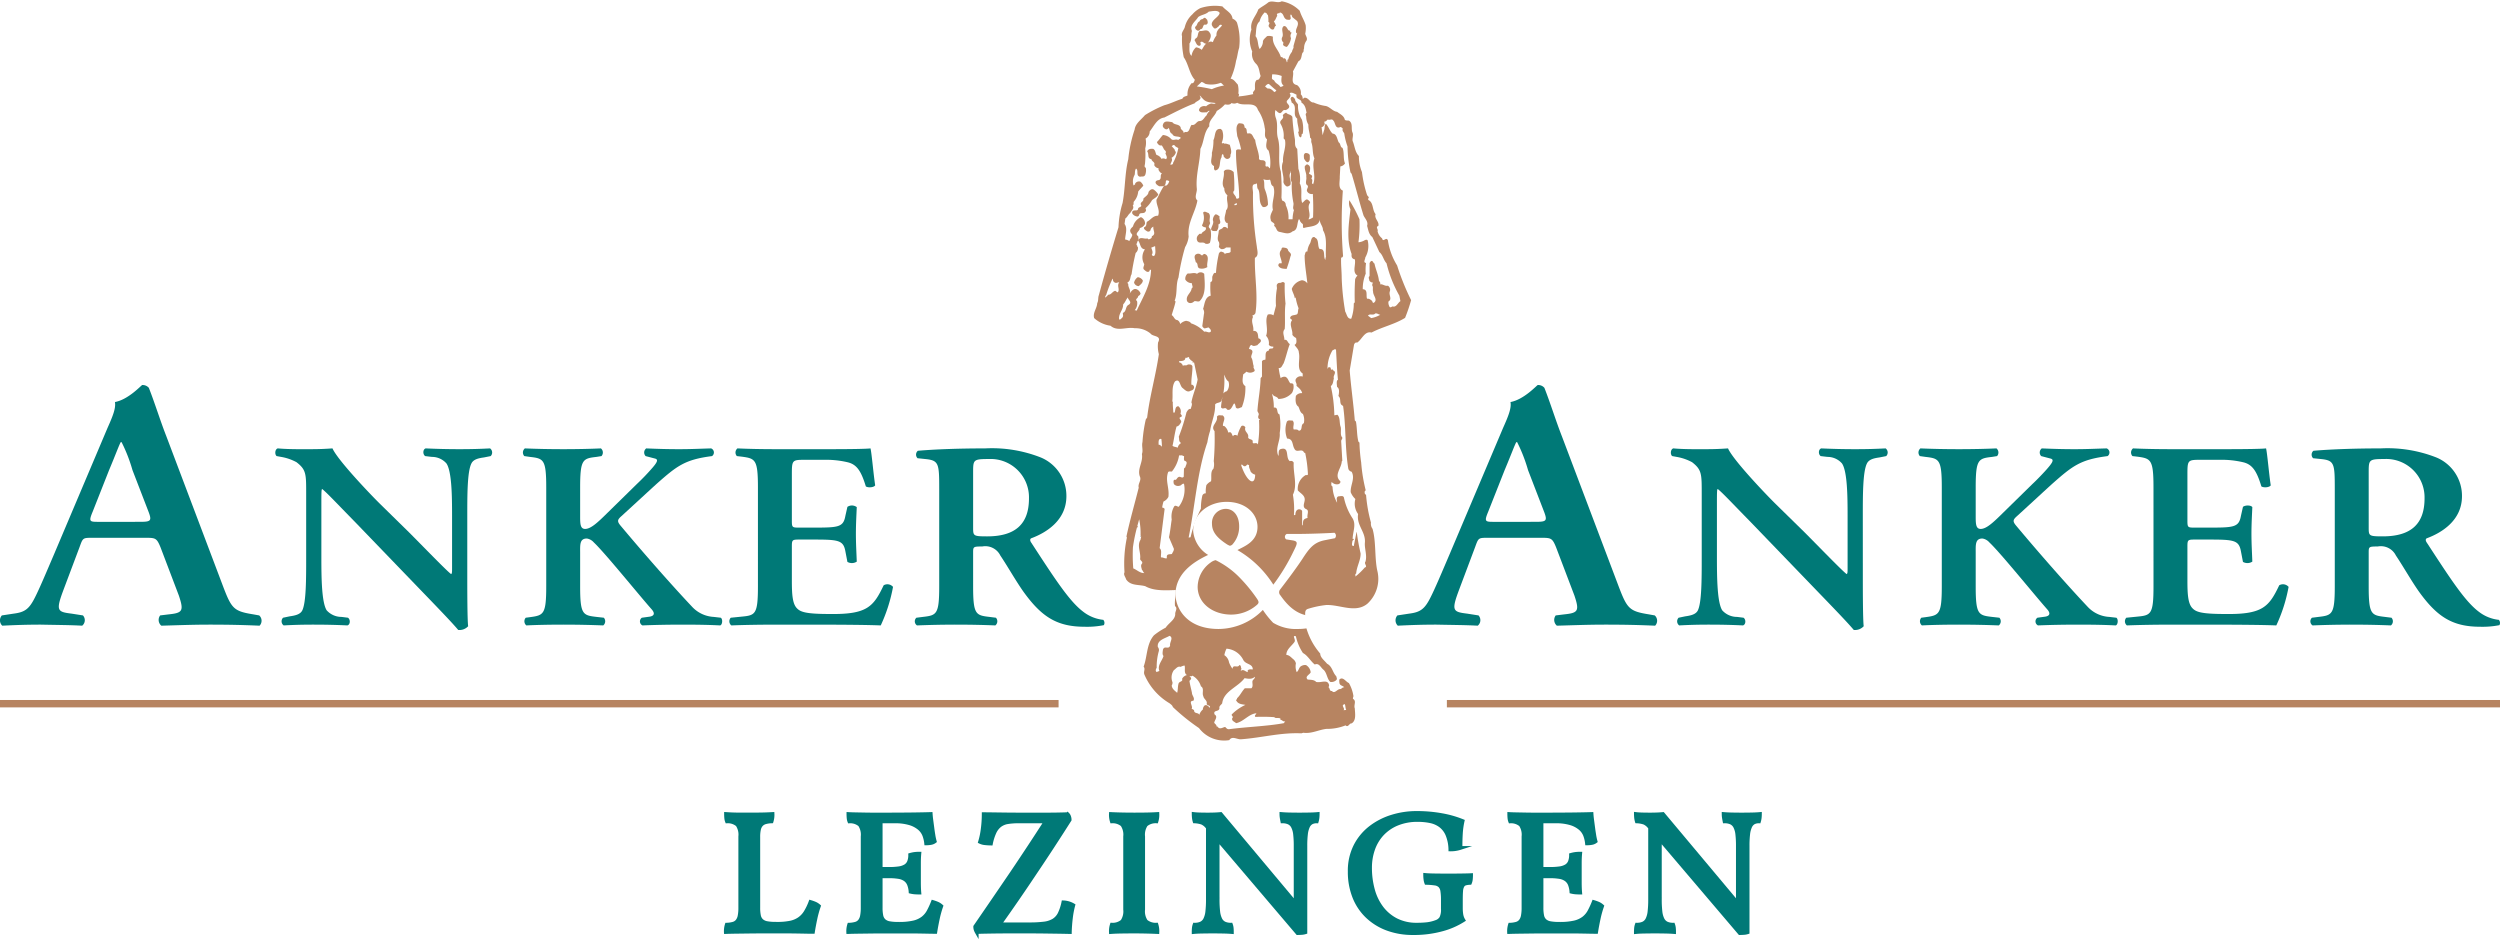 <svg xmlns="http://www.w3.org/2000/svg" viewBox="0 0 337.771 127.31"><defs><style>.e92c7575-4e28-4f82-a2d9-39f75715e72a{fill:#fff;}.b290094d-5bd4-4c0b-a41d-fbb73f48e1cd,.fdd68f4d-9cbe-4d34-ad86-81f7b63908a4{fill:#007977;}.b290094d-5bd4-4c0b-a41d-fbb73f48e1cd{stroke:#007977;stroke-width:0.5px;}.b290094d-5bd4-4c0b-a41d-fbb73f48e1cd,.e1da4787-e1e8-4f01-bb6e-016cba24111e{stroke-miterlimit:10;}.e1da4787-e1e8-4f01-bb6e-016cba24111e{fill:none;stroke:#b78461;}.e7e76581-fc1f-4915-922c-6c0c8ccafec5{fill:#b78461;}</style></defs><g id="a02b89be-9d87-40a4-9321-8921c192e752" data-name="design"><rect class="e92c7575-4e28-4f82-a2d9-39f75715e72a" x="-791.115" y="-22.771" width="1920" height="176.002"/><path class="b290094d-5bd4-4c0b-a41d-fbb73f48e1cd" d="M104.952,124.809a8.903,8.903,0,0,0,1.807-.152,3.34,3.34,0,0,0,1.222-.503,3.082,3.082,0,0,0,.858-.913,7.946,7.946,0,0,0,.663-1.381,5.452,5.452,0,0,1,.65.234,1.931,1.931,0,0,1,.494.328,14.098,14.098,0,0,0-.481,1.744q-.195.924-.325,1.743-.39,0-.949-.012-.56-.012-1.235-.023-.677-.012-1.404-.012h-3.146q-.962,0-1.911.012-.95.012-1.794.023-.845.012-1.339.035a2.901,2.901,0,0,1,.13-1.006,3.621,3.621,0,0,0,.871-.129,1.104,1.104,0,0,0,.559-.362,1.609,1.609,0,0,0,.299-.69,5.568,5.568,0,0,0,.091-1.111v-9.618a2.406,2.406,0,0,0-.377-1.58,2.035,2.035,0,0,0-1.417-.456,1.571,1.571,0,0,1-.104-.457q-.026-.269-.026-.55c.26.016.529.032.806.047l.858.023h1.482q.832,0,1.599-.012.767-.012,1.547-.059a2.909,2.909,0,0,1-.13,1.006,3.484,3.484,0,0,0-.858.128,1.181,1.181,0,0,0-.546.339,1.4,1.4,0,0,0-.299.632,4.639,4.639,0,0,0-.091,1.006v9.547a5.251,5.251,0,0,0,.091,1.076,1.254,1.254,0,0,0,.351.667,1.44,1.44,0,0,0,.715.339,6.057,6.057,0,0,0,1.183.093Z"/><path class="b290094d-5bd4-4c0b-a41d-fbb73f48e1cd" d="M125.752,109.974q.025.398.091.877.064.48.13.983c.043.335.091.663.143.983a7.841,7.841,0,0,0,.182.854,1.165,1.165,0,0,1-.507.222,3.456,3.456,0,0,1-.663.059,4.423,4.423,0,0,0-.247-1.076,2.325,2.325,0,0,0-.676-.959,3.597,3.597,0,0,0-1.287-.679,6.88,6.88,0,0,0-2.054-.257h-1.872v6.412h1.092a9.326,9.326,0,0,0,1.352-.082,2.318,2.318,0,0,0,.884-.292,1.231,1.231,0,0,0,.494-.585,2.454,2.454,0,0,0,.156-.936,4.504,4.504,0,0,1,.611-.129,5.154,5.154,0,0,1,.637-.035q-.053.609-.052,1.287v2.621q0,.749.052,1.357c-.243,0-.455-.007-.637-.023a3.599,3.599,0,0,1-.559-.093,3.337,3.337,0,0,0-.221-1.006,1.515,1.515,0,0,0-.507-.644,2.081,2.081,0,0,0-.871-.339,7.997,7.997,0,0,0-1.339-.094h-1.092v4.236a5.252,5.252,0,0,0,.091,1.076,1.254,1.254,0,0,0,.351.667,1.44,1.44,0,0,0,.715.339,6.057,6.057,0,0,0,1.183.093h.156a8.318,8.318,0,0,0,1.95-.187,3.271,3.271,0,0,0,1.235-.562,2.931,2.931,0,0,0,.78-.924,11.569,11.569,0,0,0,.585-1.275,5.452,5.452,0,0,1,.65.234,1.931,1.931,0,0,1,.494.328,14.098,14.098,0,0,0-.481,1.744q-.195.924-.325,1.743-.39,0-.949-.012-.56-.012-1.235-.023-.677-.012-1.404-.012h-3.146q-.962,0-1.911.012-.95.012-1.794.023-.845.012-1.339.035a2.901,2.901,0,0,1,.13-1.006,3.621,3.621,0,0,0,.871-.129,1.104,1.104,0,0,0,.559-.362,1.609,1.609,0,0,0,.299-.69,5.569,5.569,0,0,0,.091-1.111v-9.618a2.406,2.406,0,0,0-.377-1.58,2.035,2.035,0,0,0-1.417-.456,1.571,1.571,0,0,1-.104-.457q-.026-.269-.026-.55.39.023.988.035.598.012,1.235.023.637.012,1.209.012h.936q2.678,0,4.394-.023Q125.102,109.998,125.752,109.974Z"/><path class="b290094d-5bd4-4c0b-a41d-fbb73f48e1cd" d="M132.901,109.997q.39,0,1.196.012.806.012,1.729.023.922.012,1.833.012h4.03q1.144,0,2.548-.047a.803.803,0,0,1,.208.328,1.267,1.267,0,0,1,.078.445q-2.418,3.814-4.836,7.394-2.262,3.393-4.628,6.716h4.004a15.64,15.64,0,0,0,1.989-.105,3.259,3.259,0,0,0,1.3-.421,2.227,2.227,0,0,0,.806-.901,6.504,6.504,0,0,0,.507-1.544,2.861,2.861,0,0,1,1.352.398,12.442,12.442,0,0,0-.325,1.731q-.116.959-.143,1.896-.962-.023-1.807-.035-.845-.012-1.651-.023-.806-.012-1.638-.012h-3.458q-.858,0-1.625.012-.768.012-1.391.023-.624.012-1.014.035a1.938,1.938,0,0,1-.156-.351,1.309,1.309,0,0,1-.052-.398q2.496-3.627,4.914-7.184,2.34-3.463,4.628-7.02h-3.692a8.835,8.835,0,0,0-1.469.105,2.337,2.337,0,0,0-1.04.433,2.513,2.513,0,0,0-.715.913,6.896,6.896,0,0,0-.494,1.544,7.366,7.366,0,0,1-.78-.047,1.91,1.91,0,0,1-.702-.187,10.443,10.443,0,0,0,.364-1.767A15.657,15.657,0,0,0,132.901,109.997Z"/><path class="b290094d-5bd4-4c0b-a41d-fbb73f48e1cd" d="M152.011,113.016a2.403,2.403,0,0,0-.377-1.58,2.034,2.034,0,0,0-1.417-.456,2.897,2.897,0,0,1-.13-1.006q1.43.07,3.146.07.832,0,1.599-.012.767-.012,1.547-.059a2.909,2.909,0,0,1-.13,1.006,2.034,2.034,0,0,0-1.417.456,2.403,2.403,0,0,0-.377,1.58v9.875a2.402,2.402,0,0,0,.377,1.58,2.031,2.031,0,0,0,1.417.456,2.913,2.913,0,0,1,.13,1.006q-1.56-.07-3.146-.07-.754,0-1.612.012-.858.012-1.534.059a2.901,2.901,0,0,1,.13-1.006,2.032,2.032,0,0,0,1.417-.456,2.401,2.401,0,0,0,.377-1.58Z"/><path class="b290094d-5bd4-4c0b-a41d-fbb73f48e1cd" d="M173.123,109.974q.572.048,1.235.059.663.012,1.209.012.546,0,1.248-.012.702-.012,1.222-.059c0,.156-.009.32-.026.492a2.748,2.748,0,0,1-.104.515,1.453,1.453,0,0,0-.728.164,1.188,1.188,0,0,0-.468.55,3.401,3.401,0,0,0-.26,1.018,13.328,13.328,0,0,0-.078,1.591v11.653a2.085,2.085,0,0,1-.494.093q-.287.023-.572.023l-10.79-12.683v8.096a14.515,14.515,0,0,0,.078,1.65,3.083,3.083,0,0,0,.286,1.064,1.207,1.207,0,0,0,.559.562,2.055,2.055,0,0,0,.871.164,1.877,1.877,0,0,1,.104.445,5.248,5.248,0,0,1,.026.562q-.598-.048-1.3-.059-.702-.012-1.274-.012-.572,0-1.339.012-.768.012-1.261.059a5.33,5.33,0,0,1,.026-.55,1.88,1.88,0,0,1,.104-.457,2.053,2.053,0,0,0,.871-.164,1.212,1.212,0,0,0,.559-.562,3.105,3.105,0,0,0,.286-1.064,14.644,14.644,0,0,0,.078-1.65v-9.664l-.104-.117a1.862,1.862,0,0,0-.702-.55,3.686,3.686,0,0,0-.988-.175,2.712,2.712,0,0,1-.104-.538c-.017-.188-.026-.343-.026-.468.26.032.563.051.91.059q.52.012,1.014.012,1.04,0,1.742-.07l10.114,12.075V114.303a13.432,13.432,0,0,0-.078-1.591,2.919,2.919,0,0,0-.286-1.018,1.217,1.217,0,0,0-.559-.55,2.061,2.061,0,0,0-.871-.164c-.052-.265-.087-.464-.104-.597A3.198,3.198,0,0,1,173.123,109.974Z"/><path class="b290094d-5bd4-4c0b-a41d-fbb73f48e1cd" d="M194.938,121.627a7.85,7.85,0,0,0-.078-1.252,1.252,1.252,0,0,0-.312-.69,1.194,1.194,0,0,0-.676-.304,9.799,9.799,0,0,0-1.17-.093,1.956,1.956,0,0,1-.117-.492,4.626,4.626,0,0,1-.039-.585q.494.048,1.43.059.935.012,1.742.012.806,0,1.716-.012.91-.012,1.326-.035c0,.141-.009.312-.026.515a1.687,1.687,0,0,1-.13.539,2.833,2.833,0,0,0-.624.093.657.657,0,0,0-.377.304,1.607,1.607,0,0,0-.182.69q-.039.456-.039,1.252V122.68a5.534,5.534,0,0,0,.065.89,2.122,2.122,0,0,0,.273.749,10.246,10.246,0,0,1-2.86,1.252,14.253,14.253,0,0,1-3.952.503,9.789,9.789,0,0,1-3.497-.597,7.872,7.872,0,0,1-2.704-1.685,7.369,7.369,0,0,1-1.742-2.621,9.185,9.185,0,0,1-.611-3.428,7.425,7.425,0,0,1,.767-3.452,7.301,7.301,0,0,1,2.041-2.469,9.134,9.134,0,0,1,2.886-1.486,11.105,11.105,0,0,1,3.328-.503,18.598,18.598,0,0,1,3.471.304,13.867,13.867,0,0,1,2.769.795,10.713,10.713,0,0,0-.234,1.696q-.053.878-.052,1.931a4.283,4.283,0,0,1-1.378.21,5.511,5.511,0,0,0-.403-2,2.996,2.996,0,0,0-.936-1.217,3.459,3.459,0,0,0-1.365-.597,8.112,8.112,0,0,0-1.664-.164,7.115,7.115,0,0,0-2.886.539,5.767,5.767,0,0,0-2.015,1.427,5.841,5.841,0,0,0-1.183,2.047,7.533,7.533,0,0,0-.39,2.422,11.139,11.139,0,0,0,.39,2.996,7.136,7.136,0,0,0,1.183,2.445,5.76,5.76,0,0,0,1.976,1.65,5.975,5.975,0,0,0,2.769.608,12.284,12.284,0,0,0,1.391-.07,5.197,5.197,0,0,0,1.235-.304,1.277,1.277,0,0,0,.663-.515,2.491,2.491,0,0,0,.221-1.24Z"/><path class="b290094d-5bd4-4c0b-a41d-fbb73f48e1cd" d="M215.036,109.974q.025.398.091.877.064.48.13.983c.043.335.091.663.143.983a7.841,7.841,0,0,0,.182.854,1.165,1.165,0,0,1-.507.222,3.456,3.456,0,0,1-.663.059,4.423,4.423,0,0,0-.247-1.076,2.325,2.325,0,0,0-.676-.959,3.597,3.597,0,0,0-1.287-.679,6.88,6.88,0,0,0-2.054-.257h-1.872v6.412h1.092a9.326,9.326,0,0,0,1.352-.082,2.318,2.318,0,0,0,.884-.292,1.231,1.231,0,0,0,.494-.585,2.453,2.453,0,0,0,.156-.936,4.504,4.504,0,0,1,.611-.129,5.154,5.154,0,0,1,.637-.035q-.053.609-.052,1.287v2.621q0,.749.052,1.357c-.243,0-.455-.007-.637-.023a3.599,3.599,0,0,1-.559-.093,3.337,3.337,0,0,0-.221-1.006,1.516,1.516,0,0,0-.507-.644,2.081,2.081,0,0,0-.871-.339,7.997,7.997,0,0,0-1.339-.094h-1.092v4.236a5.252,5.252,0,0,0,.091,1.076,1.254,1.254,0,0,0,.351.667,1.44,1.44,0,0,0,.715.339,6.057,6.057,0,0,0,1.183.093h.156a8.318,8.318,0,0,0,1.95-.187,3.271,3.271,0,0,0,1.235-.562,2.931,2.931,0,0,0,.78-.924,11.569,11.569,0,0,0,.585-1.275,5.451,5.451,0,0,1,.65.234,1.932,1.932,0,0,1,.494.328,14.096,14.096,0,0,0-.481,1.744q-.195.924-.325,1.743-.39,0-.949-.012-.56-.012-1.235-.023-.677-.012-1.404-.012h-3.146q-.962,0-1.911.012-.95.012-1.794.023-.845.012-1.339.035a2.901,2.901,0,0,1,.13-1.006,3.621,3.621,0,0,0,.871-.129,1.104,1.104,0,0,0,.559-.362,1.609,1.609,0,0,0,.299-.69,5.568,5.568,0,0,0,.091-1.111v-9.618a2.406,2.406,0,0,0-.377-1.58,2.035,2.035,0,0,0-1.417-.456,1.571,1.571,0,0,1-.104-.457q-.026-.269-.026-.55.39.023.988.035.598.012,1.235.023.637.012,1.209.012h.936q2.678,0,4.394-.023Q214.386,109.998,215.036,109.974Z"/><path class="b290094d-5bd4-4c0b-a41d-fbb73f48e1cd" d="M232.871,109.974q.572.048,1.235.059.663.012,1.209.012.546,0,1.248-.012.702-.012,1.222-.059c0,.156-.009.32-.026.492a2.75,2.75,0,0,1-.104.515,1.453,1.453,0,0,0-.728.164,1.188,1.188,0,0,0-.468.55,3.401,3.401,0,0,0-.26,1.018,13.33,13.33,0,0,0-.078,1.591v11.653a2.086,2.086,0,0,1-.494.093q-.287.023-.572.023l-10.79-12.683v8.096a14.518,14.518,0,0,0,.078,1.65,3.083,3.083,0,0,0,.286,1.064,1.207,1.207,0,0,0,.559.562,2.055,2.055,0,0,0,.871.164,1.877,1.877,0,0,1,.104.445,5.248,5.248,0,0,1,.026.562q-.598-.048-1.3-.059-.702-.012-1.274-.012-.572,0-1.339.012-.768.012-1.261.059a5.33,5.33,0,0,1,.026-.55,1.88,1.88,0,0,1,.104-.457,2.053,2.053,0,0,0,.871-.164,1.213,1.213,0,0,0,.559-.562,3.105,3.105,0,0,0,.286-1.064,14.644,14.644,0,0,0,.078-1.65v-9.664l-.104-.117a1.862,1.862,0,0,0-.702-.55,3.685,3.685,0,0,0-.988-.175,2.712,2.712,0,0,1-.104-.538c-.017-.188-.026-.343-.026-.468.26.032.563.051.91.059q.52.012,1.014.012,1.04,0,1.742-.07l10.114,12.075V114.303a13.432,13.432,0,0,0-.078-1.591,2.92,2.92,0,0,0-.286-1.018,1.217,1.217,0,0,0-.559-.55,2.06,2.06,0,0,0-.871-.164c-.052-.265-.087-.464-.104-.597A3.198,3.198,0,0,1,232.871,109.974Z"/><line class="e1da4787-e1e8-4f01-bb6e-016cba24111e" y1="95.074" x2="143.023" y2="95.074"/><line class="e1da4787-e1e8-4f01-bb6e-016cba24111e" x1="195.485" y1="95.074" x2="337.771" y2="95.074"/><path class="e7e76581-fc1f-4915-922c-6c0c8ccafec5" d="M175.608,1.46c.185.677.614,1.277.8,1.951a3.505,3.505,0,0,1-.062,1.139c.062.308.339.584.185.921a1.695,1.695,0,0,0-.338,1.077c-.123.185.03.444-.217.584-.168.398-.091.921-.553,1.151l-.736,1.367c.184.615-.461,1.659.552,1.844a1.289,1.289,0,0,1,.509,1.245.855.855,0,0,1,.26.63.592.592,0,0,0,.186-.154c.599-.107.768.676,1.29.63a5.973,5.973,0,0,0,1.659.478c.555.138.938.722,1.507.784.399.308.921.521,1.043,1.058.201.231.477,0,.692.231.415.398.122,1.076.369,1.552.123.37-.076.753,0,1.106.291.662.291,1.461.845,2.028a5.569,5.569,0,0,0,.415,2.168,15.771,15.771,0,0,0,.692,3.103c.092.169.229.199.229.399-.122.046-.061.17-.077.262.755.337.508,1.351,1,1.92-.23.584.538,1.029.368,1.582-.431.171.031.478-.106.709a1.678,1.678,0,0,0,.613.981c.14.629.553-.292.784.262a8.892,8.892,0,0,0,1.244,3.396,32.314,32.314,0,0,0,1.892,4.686,22.11,22.11,0,0,1-.815,2.397c-1.414.877-3.074,1.214-4.533,1.983-.938-.247-1.306.967-1.951,1.365-.231-.091-.37.14-.416.293l-.582,3.474c.183,2.273.505,4.486.689,6.744l.154.153c.168.877.108,1.858.339,2.719l.137.125a22.259,22.259,0,0,0,.232,2.688,22.146,22.146,0,0,0,.615,3.764c-.2.094-.154.324-.108.477l.153.139a19.784,19.784,0,0,0,.661,3.735,1.159,1.159,0,0,0,.214.844c.493,1.752.263,3.812.632,5.609a4.558,4.558,0,0,1-1.321,4.502c-1.615,1.336-3.719.106-5.578.183a12.714,12.714,0,0,0-2.428.508c-.676.185-.231.939-.522,1.338a9.217,9.217,0,0,0,2.151,4.716c0,.538.567.923.921,1.369.724.366.738,1.198,1.245,1.688.017.153.139.322.046.476a.938.938,0,0,1-.86.293c-.445-.43-.431-1.153-.875-1.614-.399-.274-.615-.998-1.214-.736-.584-.461-.952-1.216-1.599-1.553a6.723,6.723,0,0,1-.952-2.242c-.062-.077-.17-.031-.262-.046-.031.245.216.536.077.783-.399.568-1.122,1.015-1.105,1.766.398,0,.675.369.951.586a.989.989,0,0,1,.339.553,2.041,2.041,0,0,0,.108,1.183c.322-.245.276-.676.659-.846a.969.969,0,0,1,.601-.106,1.288,1.288,0,0,1,.629.983c-.153.322-.829.553-.415.968.37.046.86,0,1.153.322.599.169,1.49-.384,1.721.337a.359.359,0,0,1-.063.37c.231.139.108.553.477.521.339.416.692-.214,1.06-.262.247.031.353-.291.601-.229-.153-.231-.507-.2-.631-.507a1.686,1.686,0,0,1-.029-.554c.49-.446.86.308,1.29.477a5.152,5.152,0,0,1,.613,1.765c-.015.125-.092.232-.061.37.522.308.061.815.245,1.29.031.709.217,1.628-.43,2.029-.308-.061-.461.614-.815.262a6.668,6.668,0,0,1-2.582.476c-1.074.123-1.997.676-3.134.523l-.26.077c-2.798-.125-5.362.597-8.083.798-.567.092-1.245-.523-1.659.123a4.273,4.273,0,0,1-4.088-1.628,27.932,27.932,0,0,1-3.533-2.845c-.06-.231-.262-.353-.445-.505a8.288,8.288,0,0,1-3.396-3.874c-.17-.398.168-.736-.108-1.075.522-1.397.37-3.059,1.399-4.241a9.519,9.519,0,0,1,1.581-1.029c.416-.644,1.26-1.044,1.291-1.812-.046-.385.385-.781-.031-1.105-.077-.769.125-1.43.108-2.166-1.368.046-2.964.152-4.133-.523-.922-.245-1.984-.031-2.581-.921-.077-.308-.4-.63-.216-.954a17.017,17.017,0,0,1,.322-4.685l-.062-.154c.478-2.229,1.107-4.396,1.66-6.593-.151-.553.431-.982.138-1.55-.337-1.048.477-1.89.293-2.997.199-.508-.062-1.075.077-1.613a19.189,19.189,0,0,1,.446-3.058l.184-.262c.352-2.92,1.168-5.67,1.581-8.559a4.226,4.226,0,0,1-.105-1.582c.521-.984-.707-.737-1.029-1.214a3.213,3.213,0,0,0-2.137-.708c-1.091-.215-2.334.492-3.257-.337a4.148,4.148,0,0,1-2.211-1.029c-.217-.723.382-1.307.413-2.028.184-.308.092-.737.217-1.06q1.266-4.633,2.658-9.188a12.634,12.634,0,0,1,.553-3.288c.366-1.952.291-3.981.767-5.901a17.961,17.961,0,0,1,.86-4.009c.108-.829.861-1.308,1.397-1.952a16.172,16.172,0,0,1,2.614-1.336c.844-.216,1.612-.632,2.442-.877.122-.322.461-.308.691-.445a2.227,2.227,0,0,1,.554-1.66c.307.077.336-.276.444-.445-.767-.844-.844-2.104-1.507-3.057a11.862,11.862,0,0,1-.231-2.844c-.154-.476.247-.812.37-1.214a3.346,3.346,0,0,1,1.028-1.735,3.445,3.445,0,0,1,1.077-.844,6.273,6.273,0,0,1,2.981-.23c.49.582,1.275.858,1.367,1.658a1.113,1.113,0,0,1,.599.523,8.003,8.003,0,0,1,.293,3.424c-.201.601-.216,1.139-.416,1.737a9.218,9.218,0,0,1-.737,2.428c.415.031.692.507.969.783a3.234,3.234,0,0,1,.076,1.214c.154.108.077.293,0,.399a14.253,14.253,0,0,0,2.028-.322c-.185-.276.154-.414.215-.63.031-.446-.106-.983.262-1.291.324.046.399-.306.507-.521-.183-.49-.168-1.168-.584-1.614a1.848,1.848,0,0,1-.553-1.705,4.073,4.073,0,0,1-.108-2.949c-.23-1.122.63-1.814.923-2.721.399-.353.923-.584,1.368-.968.567-.306,1.259.185,1.798-.138a4.429,4.429,0,0,1,2.442,1.289"/><path class="e92c7575-4e28-4f82-a2d9-39f75715e72a" d="M164.79,1.753c-.106.507-.783.754-1.029,1.292-.137.352.062.52.262.768.262.137.431-.123.63-.247.077-.184.276-.308.445-.154-.092.23-.414.433-.553.663a1.014,1.014,0,0,0-.184.707,3.143,3.143,0,0,0-.492.92.518.518,0,0,0-.661.077c.186-.339.601-.906.23-1.367-.337-.567-.89-.154-1.336-.23-.37.262-.14.829-.553.999-.048.106-.217.2-.108.337.153.216.247.724.661.661.199-.092.108-.337.077-.477.352-.245.476.277.814.186-.324.23-.416.553-.632.846a1.511,1.511,0,0,0-.768-.339,1.835,1.835,0,0,0-.598,1.151c-.431-.308-.246-1.12-.293-1.658.384-.507.168-1.105.338-1.706-.324-.83.508-1.306.845-1.875.446-.337,1.014-.322,1.43-.736.444-.047,1.245-.262,1.474.184"/><path class="e92c7575-4e28-4f82-a2d9-39f75715e72a" d="M171.137,1.753c-.045.185.2.216.186.369a4.067,4.067,0,0,1,.046.845c.353.17-.077.367.06.63.153.199.369.492.629.367.186-.12.077-.413.339-.476a2.439,2.439,0,0,0-.291-.599c.26-.199.291-.521.477-.768-.123-.124-.046-.278.107-.34.075.019.169.032.215-.061v-.046c.629.139.398.707.921.969a1.794,1.794,0,0,0,.415.031c.322-.169-.015-.462.14-.707.214.029.122.308.307.414l.552.446c.415.599-.383,1.105-.075,1.689l.106-.107-.522,1.844c.108.214-.168.461-.185.737a2.572,2.572,0,0,0-.505,1.029c-.217.031-.048.308-.185.398-.093-.197-.093-.49-.369-.553-.015.048-.077.048-.106.048-.048-.201-.262-.153-.37-.262-.262-.906-1.183-1.599-1.045-2.689a1.304,1.304,0,0,0-.799-.077c-.231.262-.584.477-.553.814a1.486,1.486,0,0,1-.446.921c-.291-.536-.154-1.242-.553-1.735.124-.676-.015-1.52.553-1.997a2.448,2.448,0,0,1,.691-1.214c.092.031.154.106.262.077"/><path class="e7e76581-fc1f-4915-922c-6c0c8ccafec5" d="M163.102,2.676c.046.183.154.444-.032.582-.092.124-.246.062-.368.076-.23.188-.138.615-.521.601a.31.31,0,0,1-.524.108.411.411,0,0,1-.183-.416c.322-.183.23-.599.599-.737a.429.429,0,0,1,.291-.291c.201.029.293-.322.523-.14"/><path class="e7e76581-fc1f-4915-922c-6c0c8ccafec5" d="M174.349,4.118c-.062.033-.031.109-.031.187a.268.268,0,0,0,.214.106.65.65,0,0,0-.106.737,2.224,2.224,0,0,1-.553,1.185.73.73,0,0,1-.523-.264l.048-.337a.572.572,0,0,1-.185-.66c.321-.477-.263-1.168.245-1.551.507-.048.461.767.892.597"/><path class="e92c7575-4e28-4f82-a2d9-39f75715e72a" d="M173.166,10.266c-.031.447-.154.998.26,1.289a.733.733,0,0,1-.445.187c-.216-.385-.63-.432-.814-.846-.108-.123-.339-.153-.322-.37l.031-.476a3.18,3.18,0,0,1,1.291.216"/><path class="e92c7575-4e28-4f82-a2d9-39f75715e72a" d="M162.886,11.341a3.553,3.553,0,0,0,2.028-.152c.184.044.293.291.476.366a6.541,6.541,0,0,0-1.659.492,17.875,17.875,0,0,0-2.028-.368l.63-.601c.216.017.368.186.553.263"/><path class="e92c7575-4e28-4f82-a2d9-39f75715e72a" d="M172.428,12.187c.015.151-.168.185-.262.262-.214-.247-.538-.553-.875-.477a2.355,2.355,0,0,1-.368-.293c.123-.139.291-.353.506-.338.323.262.677.631.999.846"/><path class="e92c7575-4e28-4f82-a2d9-39f75715e72a" d="M175.163,13.107c.138.338.737.338.661.737.567.37.584.86.706,1.398-.216.186-.076.354-.047.554a2.016,2.016,0,0,0,.293,1.045c-.031.63.214,1.197.23,1.767.276.154.092.445.183.661.247.707.094,1.444.401,2.135-.401,1.122.199,2.167-.108,3.288-.062.032-.031.124-.031.184-.413-.046.046-.521-.262-.707-.015-.137.125-.231.079-.398-.079-.247-.646-.231-.308-.521.029-.37.183-.784-.247-1-.169-.123-.291.092-.414.183-.094.524.26.971.184,1.476.093.293-.152.724.047,1.046.476.276-.153.584.106.954a.691.691,0,0,0,.738.291,31.314,31.314,0,0,1,.03,3.18c-.199.092-.367.262-.629.245.461-.721-.293-1.536.23-2.242-.017-.2-.245-.368-.416-.445-.276.029-.444.368-.661.477-.276-.861.108-1.86-.321-2.644a4.021,4.021,0,0,0-.185-1.967l-.153-2.688c-.445-.385-.229-.908-.337-1.43a26.186,26.186,0,0,1-.322-2.889c-.201-.383-.615-.277-.846-.584-.169.091-.399.201-.447.398.278.523-.628.601-.26,1.183a3.2,3.2,0,0,1,.368,1.892l.185.214c.199,1.046-.337,1.906-.262,2.951-.399.952.17,1.75.048,2.735a.876.876,0,0,0,.476.615.613.613,0,0,0,.476-.247c.168-.584-.353-1.137.031-1.659v-.231c.168.477-.171,1.061.151,1.551a11.732,11.732,0,0,0,.216,2.767c.092.353-.168.706.077.997a4.796,4.796,0,0,0-.185,1.245h-.553a3.843,3.843,0,0,0-.368-1.903.572.572,0,0,0-.445-.601c-.093-.077-.093-.261-.139-.399a27.178,27.178,0,0,0-.077-3.548c-.476-1.399.015-3.058-.399-4.487-.262-.969.046-1.752-.262-2.704a1.8,1.8,0,0,1-.077-1.105c.217.137.37.398.63.413.353-.105.293-.507.738-.413a.915.915,0,0,0,.444-.293c.263-.431-.49-.615-.229-1,.229-.274.659-.615.337-.981.276-.216.63.061.923.184"/><path class="e92c7575-4e28-4f82-a2d9-39f75715e72a" d="M162.472,13.292c.476.599,1.092.521,1.766.63-.184.247-.491-.031-.736.107a1.635,1.635,0,0,0-.553.337.852.852,0,0,0-.768.14c-.092.123-.293.354-.108.523.231.26.676.121.954.154.137-.048.214-.278.413-.188a1.27,1.27,0,0,0-.413.586c-.324.26-.493.844-1,.77-.414.074-.523.645-1.028.52-.293.308-.263,1.091-.847.954l-.262.122c.094-.308-.43-.413-.368-.737-.26-.507-.831-.276-1.137-.707-.43-.031-1.074-.308-1.261.339-.106.293.153.521.369.615a.289.289,0,0,0,.37-.185c.231.214.121.675.521.814.171.476.753.274,1.106.476.107.2-.246.216-.292.368-.352-.231-.691.17-.999-.185a1.644,1.644,0,0,0-1.076-.506c-.306.308-.491.645-.813.952a.716.716,0,0,0,.447.476c.289-.123.306.216.442.338,0,.262.495.383.264.707.077.291.322.553.077.798-.17-.076-.417-.185-.601-.03a1.128,1.128,0,0,0-.692-.554c-.153-.26-.122-.644-.444-.812-.339-.033-.661,0-.814.337.308.354-.046.969.584,1.06.031.339.538.368.368.784a.75.75,0,0,0,.6.444c-.076.232.092.385.217.555l.229.138c-.322.262.017.661-.368.892-.185.031-.415.046-.492.262-.031.276.291.461.492.582.276-.015.753.094.846-.337.092-.139-.032-.475.215-.475l.291.106a.95.95,0,0,1-.368.6l-.324.029c-.414.601-.674,1.262-1.029,1.892-.045.768.524,1.382.217,2.166-.692-.029-.952.538-1.505.815-.125.262,0,.615-.37.738-.139.245.23.446.399.553a.32.32,0,0,0,.476-.26.617.617,0,0,1,.37-.37c-.108.461.43,1.014-.216,1.29.031.277-.184.339-.37.416-.106.029-.152-.062-.229-.124-.431.153-1.031-.337-1.245.308.324.369.231,1.091.877,1.168h.044a1.849,1.849,0,0,0-.106,1.997c.015.262-.262.538,0,.769.184.138.337.353.615.262a.252.252,0,0,0,.123-.262h.185c-.033,2.043-1.122,3.733-1.923,5.502-.12.044-.183-.077-.291-.033a1.417,1.417,0,0,0,.322-1.228c-.353-.291.186-.385.154-.69a.555.555,0,0,0,.324-.339.956.956,0,0,0-.478-.555c-.444-.229-.767.232-.997.555l-.031.046c.291-.49-.215-.846-.154-1.336a.272.272,0,0,1-.107-.216c.461-.2.322-.753.553-1.106a28.994,28.994,0,0,1,.553-2.874.83.83,0,0,0,.293-.812c-.015-.062-.123-.031-.108-.108l.046-.046c-.26-.168,0-.399,0-.584.201-.17.154-.461.108-.707-.569-.399.262-.675.214-1.107a1.015,1.015,0,0,0,.707-.553.92.92,0,0,0-.553-.921,1.975,1.975,0,0,0-1.075,1.26c-.214.214-.492.444-.324.768.018.186.341.291.188.522-.048.262-.308.43-.339.691a1.301,1.301,0,0,0-.584-.216c.015-.676.369-1.505-.077-2.106l.106-.736c.308-.216.4-.569.662-.737.154-.322.599-.63.337-1.03.217-.121.031-.399.186-.554a2.34,2.34,0,0,0,.553-1.321c.199-.26.461-.52.691-.784a1.249,1.249,0,0,0-.4-.553.619.619,0,0,0-.707.262c.048.14-.137.171-.214.262a1.811,1.811,0,0,1,.153-1.444c.06-.276,0-.599.185-.844.398.245-.077.982.553,1.105.26-.091.521.077.691-.262a1.815,1.815,0,0,0,.077-.953c-.264-.092-.124-.383-.109-.554a13.194,13.194,0,0,0,.032-2.072,2.76,2.76,0,0,0,.045-1.321,1.065,1.065,0,0,0,.555-.954c.569-.705.983-1.752,1.982-1.89,1.351-.675,2.688-1.382,4.101-1.92.201-.339,1.106-.447.661-1.029.185.015.231.26.4.368"/><path class="e7e76581-fc1f-4915-922c-6c0c8ccafec5" d="M175.377,14.136a3.324,3.324,0,0,0,.523,2.028,4.269,4.269,0,0,1,.106,1.923c-.106-.048-.106.077-.153.106a.423.423,0,0,1-.106.369c-.339-.091-.247-.476-.37-.737l.108-.062c-.015-.599-.247-1.105-.216-1.735-.753-.569.153-1.676-.767-2.183.015-.23-.231-.459-.077-.661.215-.276.414.062.554.217-.015.308.276.49.399.735"/><path class="e92c7575-4e28-4f82-a2d9-39f75715e72a" d="M169.952,14.845a5.558,5.558,0,0,1,.923,2.428c.171.536-.185,1.151.308,1.55-.046.508-.308,1.154.215,1.521a5.629,5.629,0,0,1,.185,2.397c-.138-.029-.168-.229-.339-.26-.476.14-.137-.446-.291-.63-.23-.43-.952.077-.846-.63-.077-.816-.429-1.505-.521-2.321-.322-.291-.339-1.058-1.029-.846-.214-.245.017-.69-.4-.812-.015-.2-.044-.431-.261-.523a1.873,1.873,0,0,0-.521-.061c-.507.384-.247,1.199-.216,1.721a10.583,10.583,0,0,1,.521,1.814c-.231.044-.536-.11-.676.151-.06,2.151.416,4.211.416,6.331-.092.199-.245.185-.416.123.046-.414-.66-.644-.245-1.077a19.004,19.004,0,0,0-.077-2.471,1.083,1.083,0,0,0-1.183-.263l-.153.185c.137.812-.445,1.597.075,2.288a1.096,1.096,0,0,0,.417.923c-.231.707.322,1.52-.186,2.028-.029.553-.46,1.243.062,1.705h.153l.031.768c-.214-.154-.385-.324-.661-.154-.122.276-.553.186-.584.554-.017.459-.291,1.045.031,1.413a.851.851,0,0,1,0,.584c-.015.168.184.293.293.368a.748.748,0,0,0,.674-.215h.615v.584c-.199.276-.599.061-.798.337.014-.245-.308-.306-.491-.368a.465.465,0,0,0-.324.399,17.122,17.122,0,0,0-.368,2.505c-.293-.123-.369.216-.446.369-.153.261.108.753-.291.845a10.453,10.453,0,0,0,.031,1.844c-.8.185-.814,1.139-1.029,1.782a.945.945,0,0,1,.106.738l-.216,1.582a.53.53,0,0,0,.324.324l.521-.14c.122.14.399.308.293.584-.293.231-.538-.108-.877,0a4.321,4.321,0,0,0-1.781-1.137c-.154-.262-.416-.278-.661-.339a1.48,1.48,0,0,0-.815.445.684.684,0,0,0-.399-.553c-.37-.016-.415-.477-.737-.659.168-.615.399-1.216.521-1.846l-.123-.106c.401-.999.123-2.151.521-3.134a29.368,29.368,0,0,1,.893-4.104,3.59,3.59,0,0,0,.478-1.429c-.216-1.827.89-3.211,1.183-4.869-.477-.399-.048-1.029-.077-1.553-.184-1.86.429-3.564.477-5.423.521-.971.43-2.199,1.214-3.058-.138-.8.767-1.338.997-2.062a4.442,4.442,0,0,0,1.107-.89c.291.046.676.108.892-.185a.846.846,0,0,0,.768-.031c.892.553,2.397-.276,2.795.954"/><path class="e92c7575-4e28-4f82-a2d9-39f75715e72a" d="M180.141,16.289c.291.26.215,1.091.845.921.184-.138.323.062.446.185-.14.23.077.431.185.615a8.912,8.912,0,0,0,.445,1.781,18.031,18.031,0,0,0,.399,3.504l.154.186c.569,1.858,1.029,3.778,1.613,5.639.216.444.66.829.478,1.397.168.538.214,1.137.706,1.507l.952,2.028c.493.414.538,1.059.969,1.52a16.782,16.782,0,0,0,1.735,4.38l.14.737c-.355.231-.555.877-1.063.707-.151.078-.367.247-.444-.031a1.077,1.077,0,0,1-.108-.63c.553-.337,0-.875.185-1.366a.649.649,0,0,0-.262-.769c-.431.092-.707-.262-1.075-.184.154-.215-.092-.354-.139-.522-.092-.815-.445-1.505-.599-2.29-.185-.046-.215-.507-.508-.291l-.153.214v1.783c-.231.152-.031.416-.031.613a.635.635,0,0,0,.507.262.486.486,0,0,0-.106.416c.152.168.016.553.106.798-.029.539.707,1.106.077,1.522-.168,0-.154-.153-.214-.262-.186-.168-.431-.353-.676-.291-.185-.43.168-1.262-.584-1.291a5.278,5.278,0,0,1,.399-2.104,6.605,6.605,0,0,1,.045-1.445c-.444-.06-.091-.49-.107-.737a3.102,3.102,0,0,0,.324-2.319c-.077-.123-.262-.077-.37-.031a1.935,1.935,0,0,1-.875.293,17.629,17.629,0,0,0,.137-3.106,18.06,18.06,0,0,0-1.367-2.581,1.883,1.883,0,0,0,.153,1.23c-.231,1.98-.567,4.163.154,6.037-.015.246-.031.477.184.63.077.031.138.108.245.077.186.754-.413,1.768.37,2.214a1.15,1.15,0,0,0-.324.507,30.749,30.749,0,0,0-.046,3.103l-.137.153a6.034,6.034,0,0,1-.339,2.06c-.553.062-.599-.615-.815-.954a32.803,32.803,0,0,1-.477-4.547c0-.921-.122-1.858-.076-2.767.139.062.216-.106.262-.184a58.455,58.455,0,0,1-.031-8.85c-.692-.293-.385-1.245-.416-1.875l.077-1.398a.854.854,0,0,0,.63-.414c-.276-.631-.061-1.461-.337-2.09-.339-.092-.23-.584-.507-.738-.231-.416-.245-1.151-.815-1.185-.398-.337-.521-.89-.922-1.336-.246.216-.123.646-.261.922l-.185.63-.139-1.105c.185.015.308-.199.4-.322.061-.124-.031-.276-.031-.416.2.017.322-.153.476-.291.245.154.553-.168.737.154"/><path class="e7e76581-fc1f-4915-922c-6c0c8ccafec5" d="M165.129,17.61a2.233,2.233,0,0,1-.031,1.582c-.092.37.23,0,.322.23.247-.076.494.092.739.14.092.429.322.938.077,1.365a.431.431,0,0,1-.293.524c-.308.105-.507-.171-.63-.339.031-.123-.046-.2-.077-.291-.245.045-.122.384-.26.553-.264.553.015,1.52-.8,1.658-.215-.139-.138-.384-.154-.601-.706-.337-.199-1.166-.291-1.765a6.224,6.224,0,0,0,.215-1.737c.291-.522.093-1.613.997-1.505"/><path class="e92c7575-4e28-4f82-a2d9-39f75715e72a" d="M159.198,20.007a6.618,6.618,0,0,1-.706,1.998c.015.168-.108.23-.262.245h-.108c.062-.293.37-.601.154-.923a1.303,1.303,0,0,0,.584-.692c.017-.183-.186-.306-.154-.442l-.399-.447c.093-.046.199-.199.367-.139.108.216.339.278.523.4"/><path class="e7e76581-fc1f-4915-922c-6c0c8ccafec5" d="M176.961,20.959c-.017.353.106.768-.247.969-.276,0-.399-.308-.521-.476-.031-.263-.123-.678.216-.784.229.015.459.06.553.291"/><path class="e92c7575-4e28-4f82-a2d9-39f75715e72a" d="M171.582,24.278c.17.291.062.722.446.89.399,1.092-.293,2.105-.047,3.167-.169.414-.46.828-.291,1.337-.031.414.706.385.444.844.385.247.262.709.738.815.63.108,1.214.414,1.767-.076.769-.169.555-1.092.846-1.63.168,0,.123.308.262.37.06.199.353.199.291.49.031.031-.062.278.123.322.783-.26,2.028-.105,2.167-1.212-.076.599.431.938.414,1.505.63,1.046.322,2.365.399,3.581a1.714,1.714,0,0,0-.077.445c-.337-.462.108-1.536-.768-1.476-.292-.353-.107-.998-.415-1.397-.092-.076-.23-.139-.291-.23-.492-.048-.416.63-.63.921a2.455,2.455,0,0,0-.324,1.045c-.306-.076-.276.322-.368.508,0,1.305.245,2.535.368,3.795a.98.98,0,0,0-.736-.43,1.909,1.909,0,0,0-1.369,1.168c.079.444.355.814.401,1.259l.122-.107a6.88,6.88,0,0,0,.399,1.476c-.138.26,0,.829-.339.846-.276.121-.659.029-.798.4-.046.216.231.199.245.367-.431.569.124,1.276.048,1.969a1.334,1.334,0,0,0,.505.428c.048.308.14.77-.214.923.199.322.584.615.584,1.046.23.921-.37,2.257.521,2.826v.416a.773.773,0,0,0-.921.322c-.184.352.2.599.077.923.291.26.707.582.767.995a.927.927,0,0,0-.844.37c-.062.461-.107,1.168.337,1.444.17.308.216.814.615.998a2.016,2.016,0,0,1,.123,1.245c-.508.231-.077.938-.676,1.03-.154-.231-.477-.17-.692-.185-.183-.399.216-.89-.183-1.214-.293.046-.538-.108-.738.153a3.261,3.261,0,0,0,.031,2.291c.86.044.659.875.998,1.398.293.613,1.028-.154,1.291.505l.153.048a17.277,17.277,0,0,1,.368,2.873c-.029.214-.276.045-.368.151a2.151,2.151,0,0,0-1,2.028c.385.433,1.046.692.923,1.399-.062.399-.322.907.215,1.139.461.183.061.767.185,1.183-.231.061-.507.139-.584.398-.061.2-.031.431-.077.63l-.077-.077v-1.903a.481.481,0,0,0-.553-.187c-.276.109-.354.432-.368.739l-.185.029a11.68,11.68,0,0,0-.138-2.765c.645-1.321.016-2.859.107-4.318a.387.387,0,0,0-.522-.215c-.646-.446.015-1.999-1.245-1.629-.385.153-.199.615-.308.923-.476-1.062.293-1.999.185-3.091a7.666,7.666,0,0,0-.031-2.519c-.477-.138-.077-1.015-.768-.923a6.303,6.303,0,0,0-.23-1.796l.046-.046c.137.399.63.291.798.676a2.453,2.453,0,0,0,1.844-.815,1.66,1.66,0,0,0,.185-1.153c-.091-.153-.245-.153-.399-.137-.276-.276-.308-.753-.707-.892a.802.802,0,0,0-.615.184,10.051,10.051,0,0,1-.262-1.367c.401.061.478-.4.661-.615.339-.86.507-1.781.846-2.626-.308-.124-.308-.677-.738-.555.017-.538-.352-.997.046-1.474.094-1.124-.046-2.29.108-3.427a21.14,21.14,0,0,1-.108-2.767.303.303,0,0,0-.413-.107c-.186.139-.385-.015-.555.185-.231.214-.015.492-.106.767a9.642,9.642,0,0,0-.108,2.216l-.339,1.289a.906.906,0,0,0-.767-.106c-.462.844.123,1.935-.231,2.872a1.423,1.423,0,0,1,.368,1.214.631.631,0,0,0,.6.231c.092.508-.584.031-.6.554-.63.091-.353.814-.477,1.244a.463.463,0,0,0-.446.184V50.876l-.184.214c-.031,1.522-.337,2.935-.43,4.425.059.245.276.354.137.63-.06.154-.06.431.154.477h.077l-.154.153a15.108,15.108,0,0,1-.154,3.273c-.214-.446-.798.185-.689-.475-.171-.308-.508-.14-.63-.477.151-.601-.584-.739-.368-1.369-.124-.184-.385-.306-.555-.138a4.759,4.759,0,0,0-.522,1.291.458.458,0,0,0-.477-.077c-.031.048-.107.077-.107.14-.154-.14-.138-.447-.399-.553l-.262.045a1.435,1.435,0,0,0-.553-.892h-.154c-.076-.49.508-1.076-.076-1.428-.293.044-.539-.124-.738.184.17.783-.936,1.244-.322,1.951a35.503,35.503,0,0,1-.108,4.057,2.099,2.099,0,0,1-.045,1.029c-.445.399-.215,1.137-.322,1.69a1.731,1.731,0,0,0-.63.522,3.763,3.763,0,0,0-.077,1.105.465.465,0,0,0-.478.341,7.963,7.963,0,0,0-.184,1.721,18.173,18.173,0,0,0-1.399,3.87l-.26.048c.875-4.288,1.135-8.821,2.533-12.878a10.043,10.043,0,0,1,.37-1.551c.169-1.214.722-2.259.676-3.564.245-.308.737-.153.875-.553l.108-.492c-.062.492-.169.982-.184,1.444.274.385.567-.154.812.293.799.399.892-1.768,1.183-.293.217.322.57.029.817-.031a6.978,6.978,0,0,0,.475-2.843c-.538-.322-.355-1.029-.293-1.582a4.666,4.666,0,0,0,.445-.368.945.945,0,0,0,.922.031c.46-.185-.107-.492.06-.769-.153-.369-.105-.815-.322-1.153-.137-.367.493-.906-.153-1.137l-.183-.046c.091-.183.153-.599.413-.507.185.199.507.062.738,0,.153-.245.613-.415.43-.737a.435.435,0,0,0-.293-.184c-.077-.37,0-.86-.476-1h-.215c.094-.721-.367-1.213-.045-1.874l-.077-.231a.502.502,0,0,0,.414-.322c.369-2.428-.138-4.933-.077-7.451.586-.278.293-1.062.262-1.524a43.361,43.361,0,0,1-.521-7.144c.061-.414-.322-1.322.337-1.291a.176.176,0,0,1,.184-.077c.077.262-.017.615.214.815.308.737-.044,1.75.601,2.351a.613.613,0,0,0,.692-.322,5.798,5.798,0,0,0-.399-1.998c-.201-.415,0-1.014-.233-1.43a1.602,1.602,0,0,0,.892.062"/><path class="e7e76581-fc1f-4915-922c-6c0c8ccafec5" d="M156.493,26.275c-.138.339-.553.522-.844.768a3.867,3.867,0,0,1-.877,1.076c.016.154.139.308,0,.447-.184.413-.813.044-.861.476-.015.092-.105.154-.183.214a.941.941,0,0,1-.661-.291.332.332,0,0,1-.077-.369c.171-.353.77.061.784-.445.107-.199.584-.199.368-.478-.138-.399.432-.414.323-.813.262-.322.691-.492.707-.922.154-.217.399-.491.707-.322a2.269,2.269,0,0,1,.613.66"/><path class="e92c7575-4e28-4f82-a2d9-39f75715e72a" d="M167.126,27.458c.048.2-.063.231-.231.263h-.106c-.077-.217.214-.217.337-.263"/><path class="e7e76581-fc1f-4915-922c-6c0c8ccafec5" d="M163.285,28.78c.399.399-.015.906.216,1.337-.015.231-.322.444-.107.689l.153.154a3.928,3.928,0,0,1-.077,1.845.623.623,0,0,1-.632.106c-.306-.337-.904.125-1.105-.444a.678.678,0,0,1,.231-.768c.062-.17.231-.093.37-.109.123-.383.707-.337.584-.859-.185-.045-.43-.061-.522-.291a2.094,2.094,0,0,0,.153-1.691c.169-.322.506-.015.736.031"/><path class="e7e76581-fc1f-4915-922c-6c0c8ccafec5" d="M164.79,29.256c-.169.368.385.861-.184,1.075a1.005,1.005,0,0,1-.245.894c-.278-.033-.63.075-.737-.264.076-.414.43-.799.245-1.212a1.026,1.026,0,0,1,.339-.784c.245-.017.398.154.582.291"/><path class="e92c7575-4e28-4f82-a2d9-39f75715e72a" d="M155.911,34.603c-.108-.047-.262-.03-.293-.185.216-.308.031-.646-.077-.954l.523-.214c0,.385.169,1.06-.153,1.353"/><path class="e7e76581-fc1f-4915-922c-6c0c8ccafec5" d="M174.01,33.728c.031.352.601.443.339.921a15.406,15.406,0,0,1-.523,1.69c-.368-.046-.891,0-1.106-.445a.313.313,0,0,1,.154-.324h.293c.046-.599-.584-1.274-.031-1.842a.271.271,0,0,1,.183-.293c.262.046.569.029.692.293"/><path class="e7e76581-fc1f-4915-922c-6c0c8ccafec5" d="M162.395,34.542c.121-.123.183-.217.368-.232.783.293.199,1.199.367,1.769a1.381,1.381,0,0,1-1.06.184c-.416-.154-.108-.661-.521-.846-.031-.322-.262-.63-.077-.952a.566.566,0,0,1,.707-.108c.061.094.168.079.216.186"/><path class="e7e76581-fc1f-4915-922c-6c0c8ccafec5" d="M162.701,37c.062,1.214.293,2.796-.63,3.688-.262.154-.613-.138-.783.077a.69.69,0,0,1-.661.153c-.092-.061-.245-.17-.26-.291-.169-.723.582-1.045.63-1.658.291-.171,0-.462.045-.709a1.059,1.059,0,0,1-.892-.476.896.896,0,0,1,.337-.844c.433.076.831-.188,1.245.06a.669.669,0,0,1,.969,0"/><path class="e7e76581-fc1f-4915-922c-6c0c8ccafec5" d="M154.406,37.892c0,.337-.341.584-.556.769a.682.682,0,0,1-.629-.478,1.217,1.217,0,0,1,.507-.737.943.943,0,0,1,.678.446"/><path class="e92c7575-4e28-4f82-a2d9-39f75715e72a" d="M150.378,37.676a.438.438,0,0,0,.262.507c.186.108.368-.06.584-.03-.369.432.106.922-.184,1.321-.123.062-.229-.153-.368-.183-.353.061-.538.553-.923.521l-.398.399c-.106-.185.124-.308.139-.477a16.049,16.049,0,0,1,.814-2.059"/><path class="e92c7575-4e28-4f82-a2d9-39f75715e72a" d="M152.56,41.133c-.599.247-.276.922-.86,1.153.015.26.124.461-.106.66-.124.092-.231.322-.401.185-.093-.784.584-1.245.554-1.999.276-.275.367-.644.631-.952,0,.308.613.615.183.952"/><path class="e92c7575-4e28-4f82-a2d9-39f75715e72a" d="M186.486,42.531a3.641,3.641,0,0,1-1.228.446c-.139-.107-.308-.23-.431-.322.232-.354.707.029.983-.308.276-.047.445.154.676.183"/><path class="e92c7575-4e28-4f82-a2d9-39f75715e72a" d="M180.509,47.264c.077,1.306.125,2.719.262,4.057-.262.077-.137.661-.122.954.353.229.262.689.231,1.029a.227.227,0,0,0,.031.291c.274.308.059.815.337,1.107l.216.153c.398,2.748.245,5.745.706,8.48a.585.585,0,0,0,.445.399c.507.923-.185,1.798-.123,2.766a2.472,2.472,0,0,0,.63.921,2.353,2.353,0,0,0,.37,2.029c-.247,1.506,1.013,2.381.921,3.812-.092.827.322,1.721.077,2.61-.262.308.367.661-.108.815a8.935,8.935,0,0,1-1.26,1.214c.046-.139-.091-.368.108-.4.063-.968.63-1.828.599-2.734a28.833,28.833,0,0,1-.521-2.875h-.031l-.368,1.875c-.401.048-.184-.49-.184-.691l.214-.23c-.029-.061-.123-.031-.184-.031,0-.923.508-1.903,0-2.765a7.994,7.994,0,0,1-1.184-2.843c-.138-.322-.537-.123-.736-.153-.385.168-.17.555-.185.86a4.767,4.767,0,0,1-.615-2.181c-.262-.125-.138-.447-.123-.632a.922.922,0,0,0,1,.291c.122-.092.26-.245.151-.399-.875-.812.201-1.75.216-2.656l.077-.078-.153-2.688c.031-.186.276-.37.076-.554-.216-.338-.045-.907-.137-1.321-.216-.538-.031-1.26-.447-1.659l-.415.077a19.272,19.272,0,0,0-.476-3.95c.324-.246.324-.69.416-1.075-.17-.308.461-.814-.077-1.028,0-.062-.077-.108-.107-.154l-.184.046c-.078-.106-.017-.308-.185-.339-.046,0-.123.031-.154-.031l-.153.264a4.77,4.77,0,0,1,.676-2.521c.153-.017.322-.262.476-.062"/><path class="e92c7575-4e28-4f82-a2d9-39f75715e72a" d="M160.811,48.616l.368.232c-.029.029-.092.045-.077.105l.231.031.477,2.29c-.184,1.075-.659,2.029-.844,3.103.185.291-.046.584-.077.877-.291-.062-.445.23-.584.445a25.909,25.909,0,0,1-1.044,3.318c.092.261-.033.615.26.784v.106a.855.855,0,0,0-.398.585c-.231-.124-.508-.093-.707-.262.199-.785.291-1.767.553-2.612.293-.017.462-.337.599-.553.154-.308-.507-.584,0-.737.247-.123,0-.308-.076-.445a.896.896,0,0,0-.292-1c-.461.029-.369.539-.492.815v.076c-.031-.062-.107-.031-.185-.031-.015-.49-.092-.982-.061-1.444l-.077-.076c.123-.892-.137-1.95.368-2.689.678-.477.63.615,1.029.892.293.232.569.569.953.43.185-.106.462-.106.554-.368a.373.373,0,0,0-.215-.507h-.107c-.046-.831.17-1.691.137-2.505-.153-.307-.428-.216-.615-.231-.214.231-.442.015-.674.185a.628.628,0,0,0-.509-.478v-.153c.324-.029.86,0,.846-.477.217.14.524-.306.524.108.029.108.183.061.137.185"/><path class="e92c7575-4e28-4f82-a2d9-39f75715e72a" d="M165.975,51.535a1.44,1.44,0,0,1-.216,1.321.801.801,0,0,0-.475.308,9.934,9.934,0,0,0,.106-2.55c.153.291.245.706.584.921"/><path class="e92c7575-4e28-4f82-a2d9-39f75715e72a" d="M156.91,59.31a8.392,8.392,0,0,1,.075,1.045c-.123-.108-.262-.293-.445-.262,0-.262-.091-.892.37-.783"/><path class="e92c7575-4e28-4f82-a2d9-39f75715e72a" d="M159.859,61.646c.015-.046.075-.046.108-.046.044.183-.079.476.077.659.553.139.135.601.105.892-.076.017-.122.107-.183.153l-.033,1.105c-.231.291-.476-.122-.736.062-.23.138-.23.445-.523.339-.199.123-.105.414-.076.582a.715.715,0,0,0,.783.231c.231-.015.322-.322.586-.26a3.829,3.829,0,0,1-.707,3.103c-.17.017-.446-.276-.615-.046a2.696,2.696,0,0,0-.338,1.767c-.123.814-.2,1.628-.368,2.397.214.523.444,1.045.659,1.553.031.276-.169.476-.261.706-.201.077-.644-.047-.691.322v.262c-.26.077-.553-.168-.784-.107-.061-.416.169-.952-.185-1.26.233-1.767.445-3.533.676-5.302a.465.465,0,0,0-.337-.184,5.788,5.788,0,0,1,.183-.815,1.375,1.375,0,0,0,.663-.63c.153-1.229-.461-2.196-.033-3.349.125-.139.341-.047.509-.078a4.593,4.593,0,0,0,.967-2.181c.185.046.433-.092.555.123"/><path class="e92c7575-4e28-4f82-a2d9-39f75715e72a" d="M168.325,62.948c.17-.125.185-.278.368-.11h.077c-.077.341.139.569.185.846a1.031,1.031,0,0,0,.63.447c-.031,1.643-1.126.915-1.844-1.139-.077-.092,0-.184.029-.261.139.123.324.37.555.217"/><path class="e92c7575-4e28-4f82-a2d9-39f75715e72a" d="M154.099,72.34c.168.168,0,.384,0,.584-.524.798.076,1.735-.062,2.612.046.231.43.352.245.63-.216.231-.046.567,0,.815.154.123.154.337.339.445-.599.029-1-.431-1.507-.63a22.084,22.084,0,0,1-.046-2.842,22.442,22.442,0,0,1,.553-2.721l.046.029c.14-.06.017-.151,0-.214l.245-.892a9.384,9.384,0,0,1,.188,2.183"/><rect x="154.065" y="72.402" width="0.033" height="0.122"/><path class="e92c7575-4e28-4f82-a2d9-39f75715e72a" d="M158.093,87.227c-.216.601-.769-.077-.97.555-.029.262-.121.645.076.844-.183.678-.86,1.245-.553,2.028-.077.048-.245.048-.337.154-.245-.121-.153-.399-.031-.584a7.758,7.758,0,0,1,.291-2.258.637.637,0,0,0-.137-.555c-.138-.938.983-1.151,1.583-1.505.583.262-.016.858.077,1.32"/><path class="e92c7575-4e28-4f82-a2d9-39f75715e72a" d="M167.972,89.149c.322.661,1.274.477,1.291,1.291-.14.029-.599-.108-.707.214l.046.154c-.322-.031-.584-.447-.923-.186-.121-.107.062-.168.062-.262-.123-.168-.015-.476-.293-.505-.214.476-.86-.169-.921.505a3.329,3.329,0,0,1-.475-.875,1.445,1.445,0,0,0-.632-.967,3.077,3.077,0,0,1,.293-.877,2.774,2.774,0,0,1,2.259,1.507"/><path class="e92c7575-4e28-4f82-a2d9-39f75715e72a" d="M160.045,89.919c.135.413-.14,1.014.322,1.288a.981.981,0,0,0-.663.524c.185.384-.429.308-.477.66-.12.383-.059.83-.183,1.214-.322-.293-.678-.509-.737-.983a.73.73,0,0,0,.107-.447,1.713,1.713,0,0,1,.184-1.627c.308-.217.509-.586.922-.447a1.496,1.496,0,0,1,.524-.183"/><path class="e92c7575-4e28-4f82-a2d9-39f75715e72a" d="M162.256,92.73c.491.274.106.921.322,1.318.046.417.601.601.447,1.076.137.246.553.14.444.51-.17-.154-.4-.479-.706-.324a.759.759,0,0,0-.247.553,1.583,1.583,0,0,0-.491.737c-.046-.368-.707-.122-.692-.63a.54.54,0,0,0-.336-.185c.245-.383-.51-1.074.23-1.105.26-.354-.185-.692-.185-1.075-.107-.538-.262-1.062-.338-1.614.139-.123.338-.322.153-.477l-.153-.153c.168-.015.276.062.398-.077a2.403,2.403,0,0,1,1.153,1.446"/><path class="e92c7575-4e28-4f82-a2d9-39f75715e72a" d="M169.217,92.022c-.048.322.138.691-.14.968h-.89c-.446.477-.645.998-1.061,1.352.092.168-.245.186-.077.339.247.475.816.475,1.216.553a6.44,6.44,0,0,0-1.846,1.291c-.076.199.308.308.077.476-.153.416.322.507.507.707,1.015-.2,1.722-1.26,2.735-1.337.017.154-.353.308-.107.491a23.567,23.567,0,0,1,2.535.032c.17.215.507.046.678.154.214-.094.091.137.183.214.23.017.339.291.615.185l-.185.261c-2.397.43-4.995.49-7.405.815-.263.017-.354-.152-.522-.306-.369.061-.706.399-1.028-.031-.033-.062-.094-.031-.14-.031.046-.201-.201-.339-.308-.492.029-.368.553-.814.046-1.137-.231-.661.613-.292.661-.847-.077-.307.245-.444.368-.658.199-1.645,2.089-2.151,3.026-3.397.417.077.999.199,1.369-.184.106.199-.245.369-.308.584"/><path class="e92c7575-4e28-4f82-a2d9-39f75715e72a" d="M181.876,95.894c-.091.076-.245.015-.336.076.23-.352-.479-.66.151-.846.108.202.062.539.185.769"/><path class="e92c7575-4e28-4f82-a2d9-39f75715e72a" d="M165.599,68.751c1.097,0,1.82.971,1.82,2.336a3.539,3.539,0,0,1-.954,2.523.956.956,0,0,1-.289.13,2.072,2.072,0,0,1-.463-.236c-1.27-.84-1.963-1.629-1.963-2.731a1.891,1.891,0,0,1,1.849-2.022m.114-.946c-2.397,0-4.506,1.576-4.506,3.939a4.229,4.229,0,0,0,2.023,3.232c-2.168,1.022-4.363,2.572-4.42,5.304.057,2.101,1.674,4.7,5.833,4.7a8.416,8.416,0,0,0,5.981-2.574,11.829,11.829,0,0,0,1.388,1.735,5.957,5.957,0,0,0,3.377.839,7.333,7.333,0,0,0,4.941-1.89.436.436,0,0,0-.404-.553,4.639,4.639,0,0,1-2.34.71c-2.053,0-3.38-1.078-4.594-2.812a.59.59,0,0,1-.059-.758c1.272-1.655,2.312-3.076,3.007-4.125.982-1.523,1.587-2.285,3.09-2.574l1.329-.262a.494.494,0,0,0-.059-.736c-.664.052-3.379.158-4.854.158h-1.589a.43.43,0,0,0-.086.735l.837.132c.808.13.693.392.203,1.392a26.674,26.674,0,0,1-2.773,4.595,14.174,14.174,0,0,0-4.852-4.676c.981-.523,2.713-1.153,2.713-3.123C169.901,69.381,168.285,67.805,165.713,67.805Zm1.733,10.188a21.43,21.43,0,0,1,2.342,2.838c.346.499.346.657-.088.997a5.31,5.31,0,0,1-3.351,1.209c-2.514,0-4.536-1.549-4.536-3.755a4.117,4.117,0,0,1,1.763-3.285,1.691,1.691,0,0,1,.664-.315A11.659,11.659,0,0,1,167.446,77.993Z"/><path class="fdd68f4d-9cbe-4d34-ad86-81f7b63908a4" d="M19.531,72.66c1.474,0,1.632,0,2.159,1.294l2.475,6.513c.687,2.058.527,2.345-1.369,2.539l-1.157.142a1.019,1.019,0,0,0,.157,1.388c1.844-.048,4.162-.143,6.427-.143,2.738,0,4.688.048,6.847.143a.961.961,0,0,0-.052-1.388l-.79-.142c-2.687-.433-2.95-.77-4.162-3.977l-7.584-20.065c-.843-2.154-1.527-4.404-2.369-6.56a1.103,1.103,0,0,0-.897-.383c-.106,0-1.844,1.963-3.688,2.298.158.815-.314,1.965-.999,3.495L7.312,74.862c-1.107,2.587-1.95,4.597-2.582,5.844-.791,1.578-1.369,2.011-2.896,2.202l-1.582.24a.998.998,0,0,0,.053,1.388c1.844-.095,3.477-.143,5.216-.143,2.158.048,3.896.048,5.582.143a.956.956,0,0,0,.104-1.388l-1.526-.24c-1.948-.239-2.161-.384-1.106-3.209l2.16-5.745c.473-1.294.422-1.294,1.791-1.294m.842-2.155c-1.263,0-1.421,0-.842-1.388l2.212-5.604c.948-2.25,1.369-3.447,1.581-3.782h.104a21.325,21.325,0,0,1,1.474,3.782l2.216,5.747c.421,1.149.208,1.244-1.268,1.244Z"/><path class="fdd68f4d-9cbe-4d34-ad86-81f7b63908a4" d="M63.133,78.288c0,1.076,0,5.494.119,6.319a1.585,1.585,0,0,1-1.344.504c-.634-.755-1.777-1.976-4.623-4.922l-9.243-9.589c-2.568-2.622-3.834-3.985-4.504-4.525-.119,0-.119.395-.119,2.299v7.005c0,2.691.039,5.997.713,7.074a2.677,2.677,0,0,0,2.014.896l.867.11c.357.249.319.933-.076,1.04-1.463-.072-3.003-.106-4.504-.106-1.66,0-2.728.034-4.11.106a.69.69,0,0,1-.078-1.04l.869-.182c.751-.108,1.463-.251,1.737-.825.515-1.113.515-4.236.515-7.074v-8.514c0-2.801.038-3.376-1.306-4.417a6.733,6.733,0,0,0-2.092-.718l-.592-.108c-.278-.216-.238-.934.157-1.04,1.502.144,3.673.106,4.661.106.83,0,1.778-.036,2.727-.106.672,1.542,4.978,6.067,6.359,7.434l3.951,3.877c1.66,1.655,5.333,5.462,5.729,5.676.119-.106.119-.286.119-.862v-7.003c0-2.693-.04-5.997-.751-7.076a2.593,2.593,0,0,0-1.976-.896l-.907-.108c-.355-.251-.317-.934.076-1.04,1.542.07,3.003.106,4.544.106,1.699,0,2.727-.036,4.149-.106a.69.69,0,0,1,.081,1.04l-.91.18c-.751.108-1.423.253-1.699.825-.553,1.115-.553,4.238-.553,7.076"/><path class="fdd68f4d-9cbe-4d34-ad86-81f7b63908a4" d="M78.382,69.846c0,.971.04,1.617.674,1.617.75,0,1.658-.826,2.962-2.118l4.029-3.951a30.475,30.475,0,0,0,2.133-2.225c.71-.828.751-1.113.278-1.224l-1.227-.322a.694.694,0,0,1,.08-1.04c1.659.07,2.963.106,4.424.106,1.698,0,2.924-.071,4.346-.106a.594.594,0,0,1,.117,1.04c-3.672.467-4.739,1.329-7.466,3.735-1.698,1.545-3.276,3.017-4.818,4.417-.476.433-.553.646-.119,1.187,3.122,3.734,6.875,8.008,9.72,11.025a4.302,4.302,0,0,0,2.922,1.363l.948.11c.278.179.238.933-.079,1.04-1.382-.072-2.964-.106-5.056-.106-1.935,0-3.715.034-5.452.106a.607.607,0,0,1-.079-1.04l1.065-.146c.634-.106.712-.465.278-.969-1.66-1.865-6.362-7.686-7.823-9.05a1.582,1.582,0,0,0-.948-.538c-.986,0-.909.86-.909,1.902v4.562c0,3.806.356,3.914,2.213,4.128l.987.11a.722.722,0,0,1-.077,1.04c-1.858-.072-3.636-.106-5.375-.106-1.737,0-3.594.034-5.017.106a.724.724,0,0,1-.079-1.04l.554-.073c1.856-.251,2.213-.359,2.213-4.165V65.858c0-3.804-.356-3.914-2.213-4.128l-.751-.108a.718.718,0,0,1,.079-1.04c1.62.07,3.397.106,5.214.106,1.739,0,3.517-.036,5.059-.106a.722.722,0,0,1,.078,1.04l-.672.108c-1.856.214-2.213.324-2.213,4.128"/><path class="fdd68f4d-9cbe-4d34-ad86-81f7b63908a4" d="M102.403,65.858c0-3.804-.357-3.914-2.214-4.163l-.632-.073a.718.718,0,0,1,.079-1.04c1.501.07,3.357.106,5.097.106h7.547c2.526,0,4.818-.036,5.331-.106.159.608.396,3.446.633,4.991-.157.285-.948.358-1.263.143-.634-2.083-1.226-2.981-2.49-3.268a12.693,12.693,0,0,0-3.159-.324h-2.647c-1.699,0-1.699.073-1.699,2.12v6.07c0,.934.04.971.948.971h1.897c3.437,0,4.108-.037,4.385-1.582l.276-1.221a1.083,1.083,0,0,1,1.264.036c-.04.969-.117,2.262-.117,3.591,0,1.363.077,2.621.117,3.771a1.214,1.214,0,0,1-1.264.037l-.276-1.438c-.276-1.507-.948-1.58-4.385-1.58h-1.897c-.908,0-.948.073-.948.971v4.561c0,1.832.079,3.125.67,3.736.476.502,1.147.789,4.466.789,5.018.071,5.886-.97,7.269-3.879a.998.998,0,0,1,1.264.216,21.49,21.49,0,0,1-1.659,5.207c-1.739-.072-5.137-.106-9.758-.106h-4.504c-1.739,0-4.148.034-5.926.106a.714.714,0,0,1-.079-1.04l1.461-.146c1.856-.178,2.214-.286,2.214-4.092"/><path class="fdd68f4d-9cbe-4d34-ad86-81f7b63908a4" d="M126.896,79.222c0,3.806-.354,3.914-2.213,4.128l-.87.11a.662.662,0,0,0,.081,1.04q2.723-.108,5.331-.106c1.739,0,3.517.034,5.254.106a.715.715,0,0,0,.081-1.04l-.87-.11c-1.856-.214-2.213-.322-2.213-4.128V74.624c0-.754.04-.79,1.227-.79a2.264,2.264,0,0,1,2.449,1.221c.948,1.4,2.055,3.376,3.12,4.885,2.409,3.339,4.465,4.739,8.257,4.739a11.689,11.689,0,0,0,2.606-.214.604.604,0,0,0-.077-.72,5.315,5.315,0,0,1-2.728-1.113c-1.856-1.4-3.832-4.452-6.991-9.302-.16-.214-.236-.504,0-.609,1.935-.718,4.739-2.371,4.739-5.676a5.61,5.61,0,0,0-3.475-5.243,18.038,18.038,0,0,0-7.506-1.22c-3.24,0-6.599.106-9.088.322a.68.68,0,0,0-.04,1.006L125,62.018c1.856.18,1.896.609,1.896,4.058m4.581-2.298c0-1.653.04-1.76,2.094-1.76a5.186,5.186,0,0,1,5.452,5.316c0,3.411-1.775,5.134-5.649,5.134-1.897,0-1.897-.069-1.897-1.22Z"/><path class="fdd68f4d-9cbe-4d34-ad86-81f7b63908a4" d="M208.082,72.66c1.476,0,1.633,0,2.16,1.294l2.476,6.513c.684,2.058.527,2.345-1.37,2.539l-1.158.142a1.02,1.02,0,0,0,.157,1.388c1.844-.048,4.163-.143,6.428-.143,2.739,0,4.686.048,6.847.143a.964.964,0,0,0-.053-1.388l-.789-.142c-2.688-.433-2.949-.77-4.161-3.977l-7.587-20.065c-.842-2.154-1.526-4.404-2.369-6.56a1.094,1.094,0,0,0-.896-.383c-.104,0-1.842,1.963-3.688,2.298.159.815-.314,1.965-1,3.495l-7.217,17.048c-1.105,2.587-1.949,4.597-2.581,5.844-.789,1.578-1.369,2.011-2.897,2.202l-1.582.24a1.001,1.001,0,0,0,.054,1.388c1.844-.095,3.477-.143,5.216-.143,2.158.048,3.897.048,5.584.143a.958.958,0,0,0,.104-1.388l-1.527-.24c-1.95-.239-2.16-.384-1.105-3.209l2.158-5.745c.475-1.294.421-1.294,1.79-1.294m.845-2.155c-1.266,0-1.423,0-.845-1.388l2.214-5.604c.948-2.25,1.369-3.447,1.58-3.782h.106a21.467,21.467,0,0,1,1.474,3.782l2.213,5.747c.421,1.149.211,1.244-1.265,1.244Z"/><path class="fdd68f4d-9cbe-4d34-ad86-81f7b63908a4" d="M251.684,78.288c0,1.076,0,5.494.119,6.319a1.586,1.586,0,0,1-1.342.504c-.634-.755-1.778-1.976-4.625-4.922l-9.243-9.589c-2.567-2.622-3.832-3.985-4.502-4.525-.121,0-.121.395-.121,2.299v7.005c0,2.691.04,5.997.712,7.074a2.683,2.683,0,0,0,2.016.896l.868.11c.355.249.316.933-.079,1.04-1.461-.072-3.002-.106-4.503-.106-1.659,0-2.727.034-4.11.106a.69.69,0,0,1-.077-1.04l.868-.182c.752-.108,1.463-.251,1.739-.825.513-1.113.513-4.236.513-7.074v-8.514c0-2.801.038-3.376-1.304-4.417a6.756,6.756,0,0,0-2.093-.718l-.593-.108c-.276-.216-.238-.934.157-1.04,1.501.144,3.674.106,4.663.106.827,0,1.775-.036,2.725-.106.67,1.542,4.977,6.067,6.358,7.434l3.953,3.877c1.658,1.655,5.333,5.462,5.726,5.676.118-.106.118-.286.118-.862v-7.003c0-2.693-.038-5.997-.75-7.076a2.594,2.594,0,0,0-1.976-.896l-.908-.108c-.355-.251-.314-.934.079-1.04,1.541.07,3.002.106,4.544.106,1.699,0,2.725-.036,4.148-.106a.69.69,0,0,1,.078,1.04l-.909.18c-.751.108-1.421.253-1.699.825-.553,1.115-.553,4.238-.553,7.076"/><path class="fdd68f4d-9cbe-4d34-ad86-81f7b63908a4" d="M266.934,69.846c0,.971.04,1.617.672,1.617.751,0,1.659-.826,2.962-2.118l4.03-3.951c.514-.467,1.658-1.651,2.135-2.225.71-.828.75-1.113.276-1.224l-1.226-.322a.694.694,0,0,1,.079-1.04c1.659.07,2.964.106,4.423.106,1.699,0,2.926-.071,4.347-.106a.594.594,0,0,1,.119,1.04c-3.675.467-4.74,1.329-7.468,3.735-1.697,1.545-3.277,3.017-4.818,4.417-.475.433-.554.646-.119,1.187,3.121,3.734,6.874,8.008,9.72,11.025a4.308,4.308,0,0,0,2.923,1.363l.949.11c.276.179.235.933-.081,1.04-1.382-.072-2.962-.106-5.055-.106-1.937,0-3.715.034-5.454.106a.607.607,0,0,1-.078-1.04l1.067-.146c.631-.106.71-.465.276-.969-1.659-1.865-6.36-7.686-7.823-9.05a1.582,1.582,0,0,0-.946-.538c-.989,0-.91.86-.91,1.902v4.562c0,3.806.355,3.914,2.214,4.128l.986.11a.722.722,0,0,1-.078,1.04c-1.858-.072-3.637-.106-5.374-.106s-3.596.034-5.018.106a.723.723,0,0,1-.079-1.04l.555-.073c1.855-.251,2.212-.359,2.212-4.165V65.858c0-3.804-.357-3.914-2.212-4.128l-.752-.108a.717.717,0,0,1,.08-1.04c1.618.07,3.398.106,5.214.106,1.737,0,3.516-.036,5.057-.106a.723.723,0,0,1,.081,1.04l-.672.108c-1.858.214-2.214.324-2.214,4.128"/><path class="fdd68f4d-9cbe-4d34-ad86-81f7b63908a4" d="M290.954,65.858c0-3.804-.354-3.914-2.211-4.163l-.632-.073a.715.715,0,0,1,.078-1.04c1.502.07,3.358.106,5.098.106h7.544c2.528,0,4.819-.036,5.333-.106.158.608.394,3.446.632,4.991-.157.285-.948.358-1.265.143-.632-2.083-1.224-2.981-2.488-3.268a12.701,12.701,0,0,0-3.16-.324h-2.647c-1.698,0-1.698.073-1.698,2.12v6.07c0,.934.04.971.948.971h1.896c3.437,0,4.108-.037,4.385-1.582l.276-1.221c.316-.251,1.067-.251,1.265.036-.04.969-.119,2.262-.119,3.591,0,1.363.079,2.621.119,3.771a1.215,1.215,0,0,1-1.265.037l-.276-1.438c-.276-1.507-.948-1.58-4.385-1.58h-1.896c-.908,0-.948.073-.948.971v4.561c0,1.832.078,3.125.672,3.736.476.502,1.146.789,4.465.789,5.017.071,5.884-.97,7.269-3.879a.999.999,0,0,1,1.265.216,21.407,21.407,0,0,1-1.66,5.207c-1.737-.072-5.136-.106-9.758-.106h-4.502c-1.739,0-4.148.034-5.929.106a.718.718,0,0,1-.078-1.04l1.463-.146c1.856-.178,2.211-.286,2.211-4.092"/><path class="fdd68f4d-9cbe-4d34-ad86-81f7b63908a4" d="M315.448,79.222c0,3.806-.355,3.914-2.214,4.128l-.867.11a.661.661,0,0,0,.078,1.04q2.728-.108,5.333-.106c1.737,0,3.518.034,5.257.106a.718.718,0,0,0,.076-1.04l-.867-.11c-1.858-.214-2.214-.322-2.214-4.128V74.624c0-.754.04-.79,1.225-.79a2.265,2.265,0,0,1,2.45,1.221c.948,1.4,2.054,3.376,3.121,4.885,2.409,3.339,4.464,4.739,8.255,4.739a11.728,11.728,0,0,0,2.609-.214.61.61,0,0,0-.079-.72,5.313,5.313,0,0,1-2.725-1.113c-1.857-1.4-3.832-4.452-6.994-9.302-.157-.214-.236-.504,0-.609,1.938-.718,4.742-2.371,4.742-5.676a5.608,5.608,0,0,0-3.477-5.243,18.034,18.034,0,0,0-7.507-1.22c-3.24,0-6.596.106-9.086.322a.679.679,0,0,0-.04,1.006l1.027.107c1.856.18,1.897.609,1.897,4.058m4.582-2.298c0-1.653.04-1.76,2.093-1.76a5.188,5.188,0,0,1,5.454,5.316c0,3.411-1.779,5.134-5.649,5.134-1.897,0-1.897-.069-1.897-1.22Z"/></g></svg>